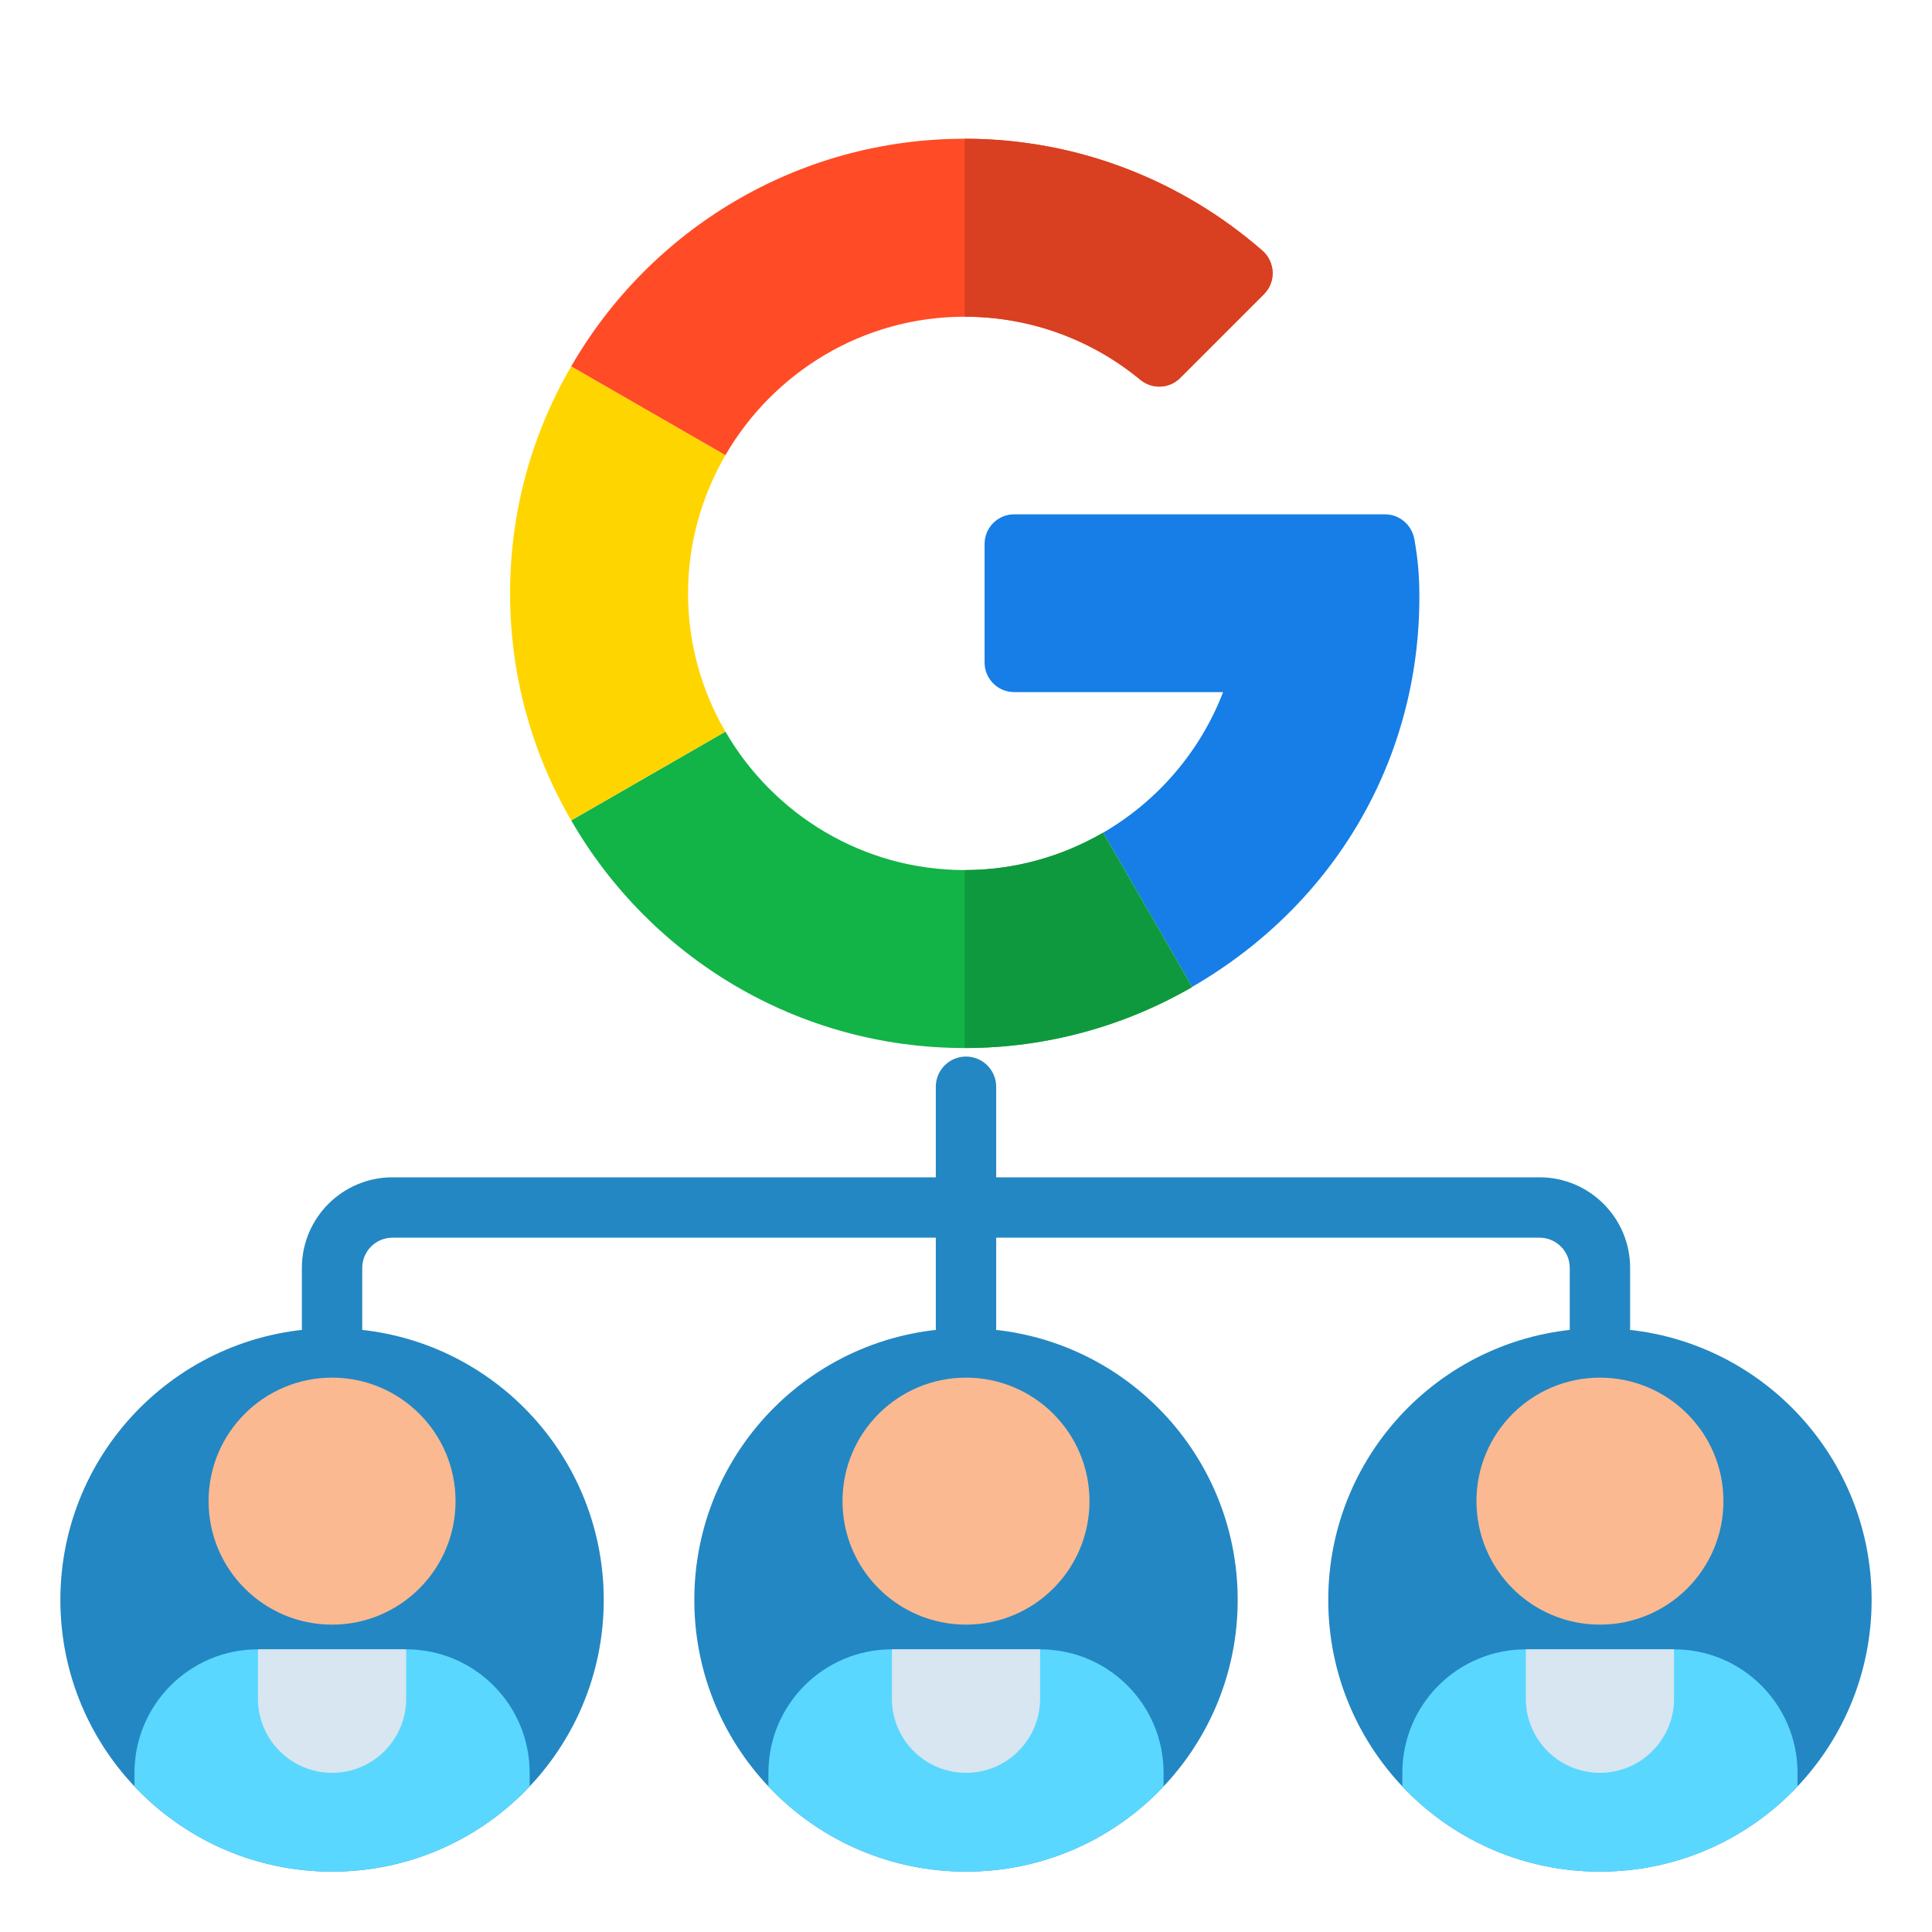 <?xml version="1.0" encoding="UTF-8" standalone="no"?>
<svg xmlns:dc="http://purl.org/dc/elements/1.1/"
   xmlns:cc="http://creativecommons.org/ns#"
   xmlns:rdf="http://www.w3.org/1999/02/22-rdf-syntax-ns#"
   xmlns:svg="http://www.w3.org/2000/svg"
   xmlns="http://www.w3.org/2000/svg"
   xmlns:sodipodi="http://sodipodi.sourceforge.net/DTD/sodipodi-0.dtd"
   xmlns:inkscape="http://www.inkscape.org/namespaces/inkscape" inkscape:version="1.0 (4035a4f, 2020-05-01)" sodipodi:docname="reseller-category.svg" version="1.1" width="512" viewBox="0 0 512 512" height="512" enable-background="new 0 0 512 512" id="Layer_1">
   <defs id="defs920" />
   <sodipodi:namedview inkscape:current-layer="Layer_1" inkscape:window-maximized="1" inkscape:window-y="25" inkscape:window-x="0" inkscape:cy="256" inkscape:cx="256" inkscape:zoom="1.3046875" showgrid="false" id="namedview918" inkscape:window-height="2022" inkscape:window-width="3840" inkscape:pageshadow="2" inkscape:pageopacity="0" guidetolerance="10" gridtolerance="10" objecttolerance="10" borderopacity="1" bordercolor="#666666" pagecolor="#ffffff" />
   <g id="g915">
      <path id="path833" fill="#2387c3" d="M 408,312 H 264 v -24 c 0,-4.418 -3.582,-8 -8,-8 -4.418,0 -8,3.582 -8,8 v 24 H 104 c -13.233,0 -24,10.767 -24,24 v 16 c 0,4.418 3.582,8 8,8 4.418,0 8,-3.582 8,-8 v -16 c 0,-4.411 3.589,-8 8,-8 h 144 v 24 c 0,4.418 3.582,8 8,8 4.418,0 8,-3.582 8,-8 v -24 h 144 c 4.411,0 8,3.589 8,8 v 16 c 0,4.418 3.582,8 8,8 4.418,0 8,-3.582 8,-8 v -16 c 0,-13.233 -10.767,-24 -24,-24 z" />
      <g id="g843" />
      <g id="g877">
         <g id="g863">
            <circle id="circle861" r="72" fill="#2387c3" cy="424" cx="256" />
         </g>
         <g id="g867">
            <path id="path865" fill="#5ad7ff" d="m 308.364,469.818 c 0,-18.075 -14.653,-32.727 -32.727,-32.727 h -39.273 c -18.075,0 -32.727,14.653 -32.727,32.727 v 3.594 C 216.764,487.319 235.367,496 256,496 c 20.633,0 39.236,-8.681 52.364,-22.587 z" />
         </g>
         <g id="g871">
            <path id="path869" fill="#d7e6f0" d="m 256,469.818 c -10.845,0 -19.636,-8.791 -19.636,-19.636 v -13.091 h 39.273 v 13.091 c -10e-4,10.845 -8.792,19.636 -19.637,19.636 z" />
         </g>
         <g id="g875">
            <circle id="circle873" r="32.727" fill="#fab991" cy="397.818" cx="256" />
         </g>
      </g>
      <g id="g895">
         <g id="g881">
            <circle id="circle879" r="72" fill="#2387c3" cy="424" cx="88" />
         </g>
         <g id="g885">
            <path id="path883" fill="#5ad7ff" d="m 140.364,469.818 c 0,-18.075 -14.653,-32.727 -32.727,-32.727 H 68.364 c -18.075,0 -32.727,14.653 -32.727,32.727 v 3.594 C 48.764,487.319 67.367,496 88,496 c 20.633,0 39.236,-8.681 52.364,-22.587 z" />
         </g>
         <g id="g889">
            <path id="path887" fill="#d7e6f0" d="m 88,469.818 c -10.845,0 -19.636,-8.791 -19.636,-19.636 v -13.091 h 39.273 v 13.091 C 107.636,461.027 98.845,469.818 88,469.818 Z" />
         </g>
         <g id="g893">
            <circle id="circle891" r="32.727" fill="#fab991" cy="397.818" cx="88" />
         </g>
      </g>
      <g id="g913">
         <g id="g899">
            <circle id="circle897" r="72" fill="#2387c3" cy="424" cx="424" />
         </g>
         <g id="g903">
            <path id="path901" fill="#5ad7ff" d="m 476.364,469.818 c 0,-18.075 -14.653,-32.727 -32.727,-32.727 h -39.273 c -18.075,0 -32.727,14.653 -32.727,32.727 v 3.594 C 384.764,487.319 403.367,496 424,496 c 20.633,0 39.236,-8.681 52.364,-22.587 z" />
         </g>
         <g id="g907">
            <path id="path905" fill="#d7e6f0" d="m 424,469.818 c -10.845,0 -19.636,-8.791 -19.636,-19.636 v -13.091 h 39.273 v 13.091 c -10e-4,10.845 -8.792,19.636 -19.637,19.636 z" />
         </g>
         <g id="g911">
            <circle id="circle909" r="32.727" fill="#fab991" cy="397.818" cx="424" />
         </g>
      </g>
   </g>
   <g transform="matrix(0.516,0,0,0.516,123.307,25.931)" id="g949">
      <path d="M 472.4,213.9 H 281.9 c -8.4,0 -15.2,6.8 -15.2,15.2 V 290 c 0,8.4 6.8,15.2 15.2,15.2 h 107.3 c -11.7,30.5 -33.7,56 -61.6,72.2 l 45.7,79.2 C 446.6,414.2 490,339.7 490,256.4 c 0,-11.9 -0.9,-20.4 -2.6,-29.9 -1.4,-7.3 -7.7,-12.6 -15,-12.6 z" fill="#167ee6" id="path924" />
      <path d="m 256.5,396.6 c -52.5,0 -98.3,-28.7 -122.9,-71.1 L 54.4,371.1 C 94.7,441 170.2,488 256.5,488 c 42.4,0 82.3,-11.4 116.8,-31.3 v -0.1 l -45.7,-79.2 c -21,12.2 -45.2,19.2 -71.1,19.2 z" fill="#12b347" id="path926" />
      <path d="m 373.2,456.7 v -0.1 l -45.7,-79.2 c -20.9,12.1 -45.1,19.2 -71,19.2 V 488 c 42.4,0 82.3,-11.4 116.7,-31.3 z" fill="#0f993e" id="path928" />
      <path d="m 114.4,254.5 c 0,-25.9 7.1,-50.1 19.2,-71 L 54.4,137.9 C 34.4,172.2 23,212 23,254.5 23,297 34.4,336.8 54.4,371.1 l 79.2,-45.6 c -12.2,-20.9 -19.2,-45.1 -19.2,-71 z" fill="#ffd500" id="path930" />
      <path d="m 256.5,112.4 c 34.2,0 65.7,12.2 90.2,32.4 6.1,5 14.9,4.6 20.4,-0.9 l 43.1,-43.1 C 416.5,94.5 416,84.2 409.3,78.4 368.2,42.6 314.7,21 256.5,21 170.2,21 94.7,68 54.4,137.9 l 79.2,45.6 c 24.6,-42.4 70.4,-71.1 122.9,-71.1 z" fill="#ff4b26" id="path932" />
      <path d="m 346.7,144.8 c 6.1,5 14.9,4.6 20.4,-0.9 l 43.1,-43.1 C 416.5,94.5 416,84.2 409.3,78.4 368.2,42.6 314.7,21 256.5,21 v 91.4 c 34.2,0 65.7,12.1 90.2,32.4 z" fill="#d93f21" id="path934" />
   </g>
</svg>